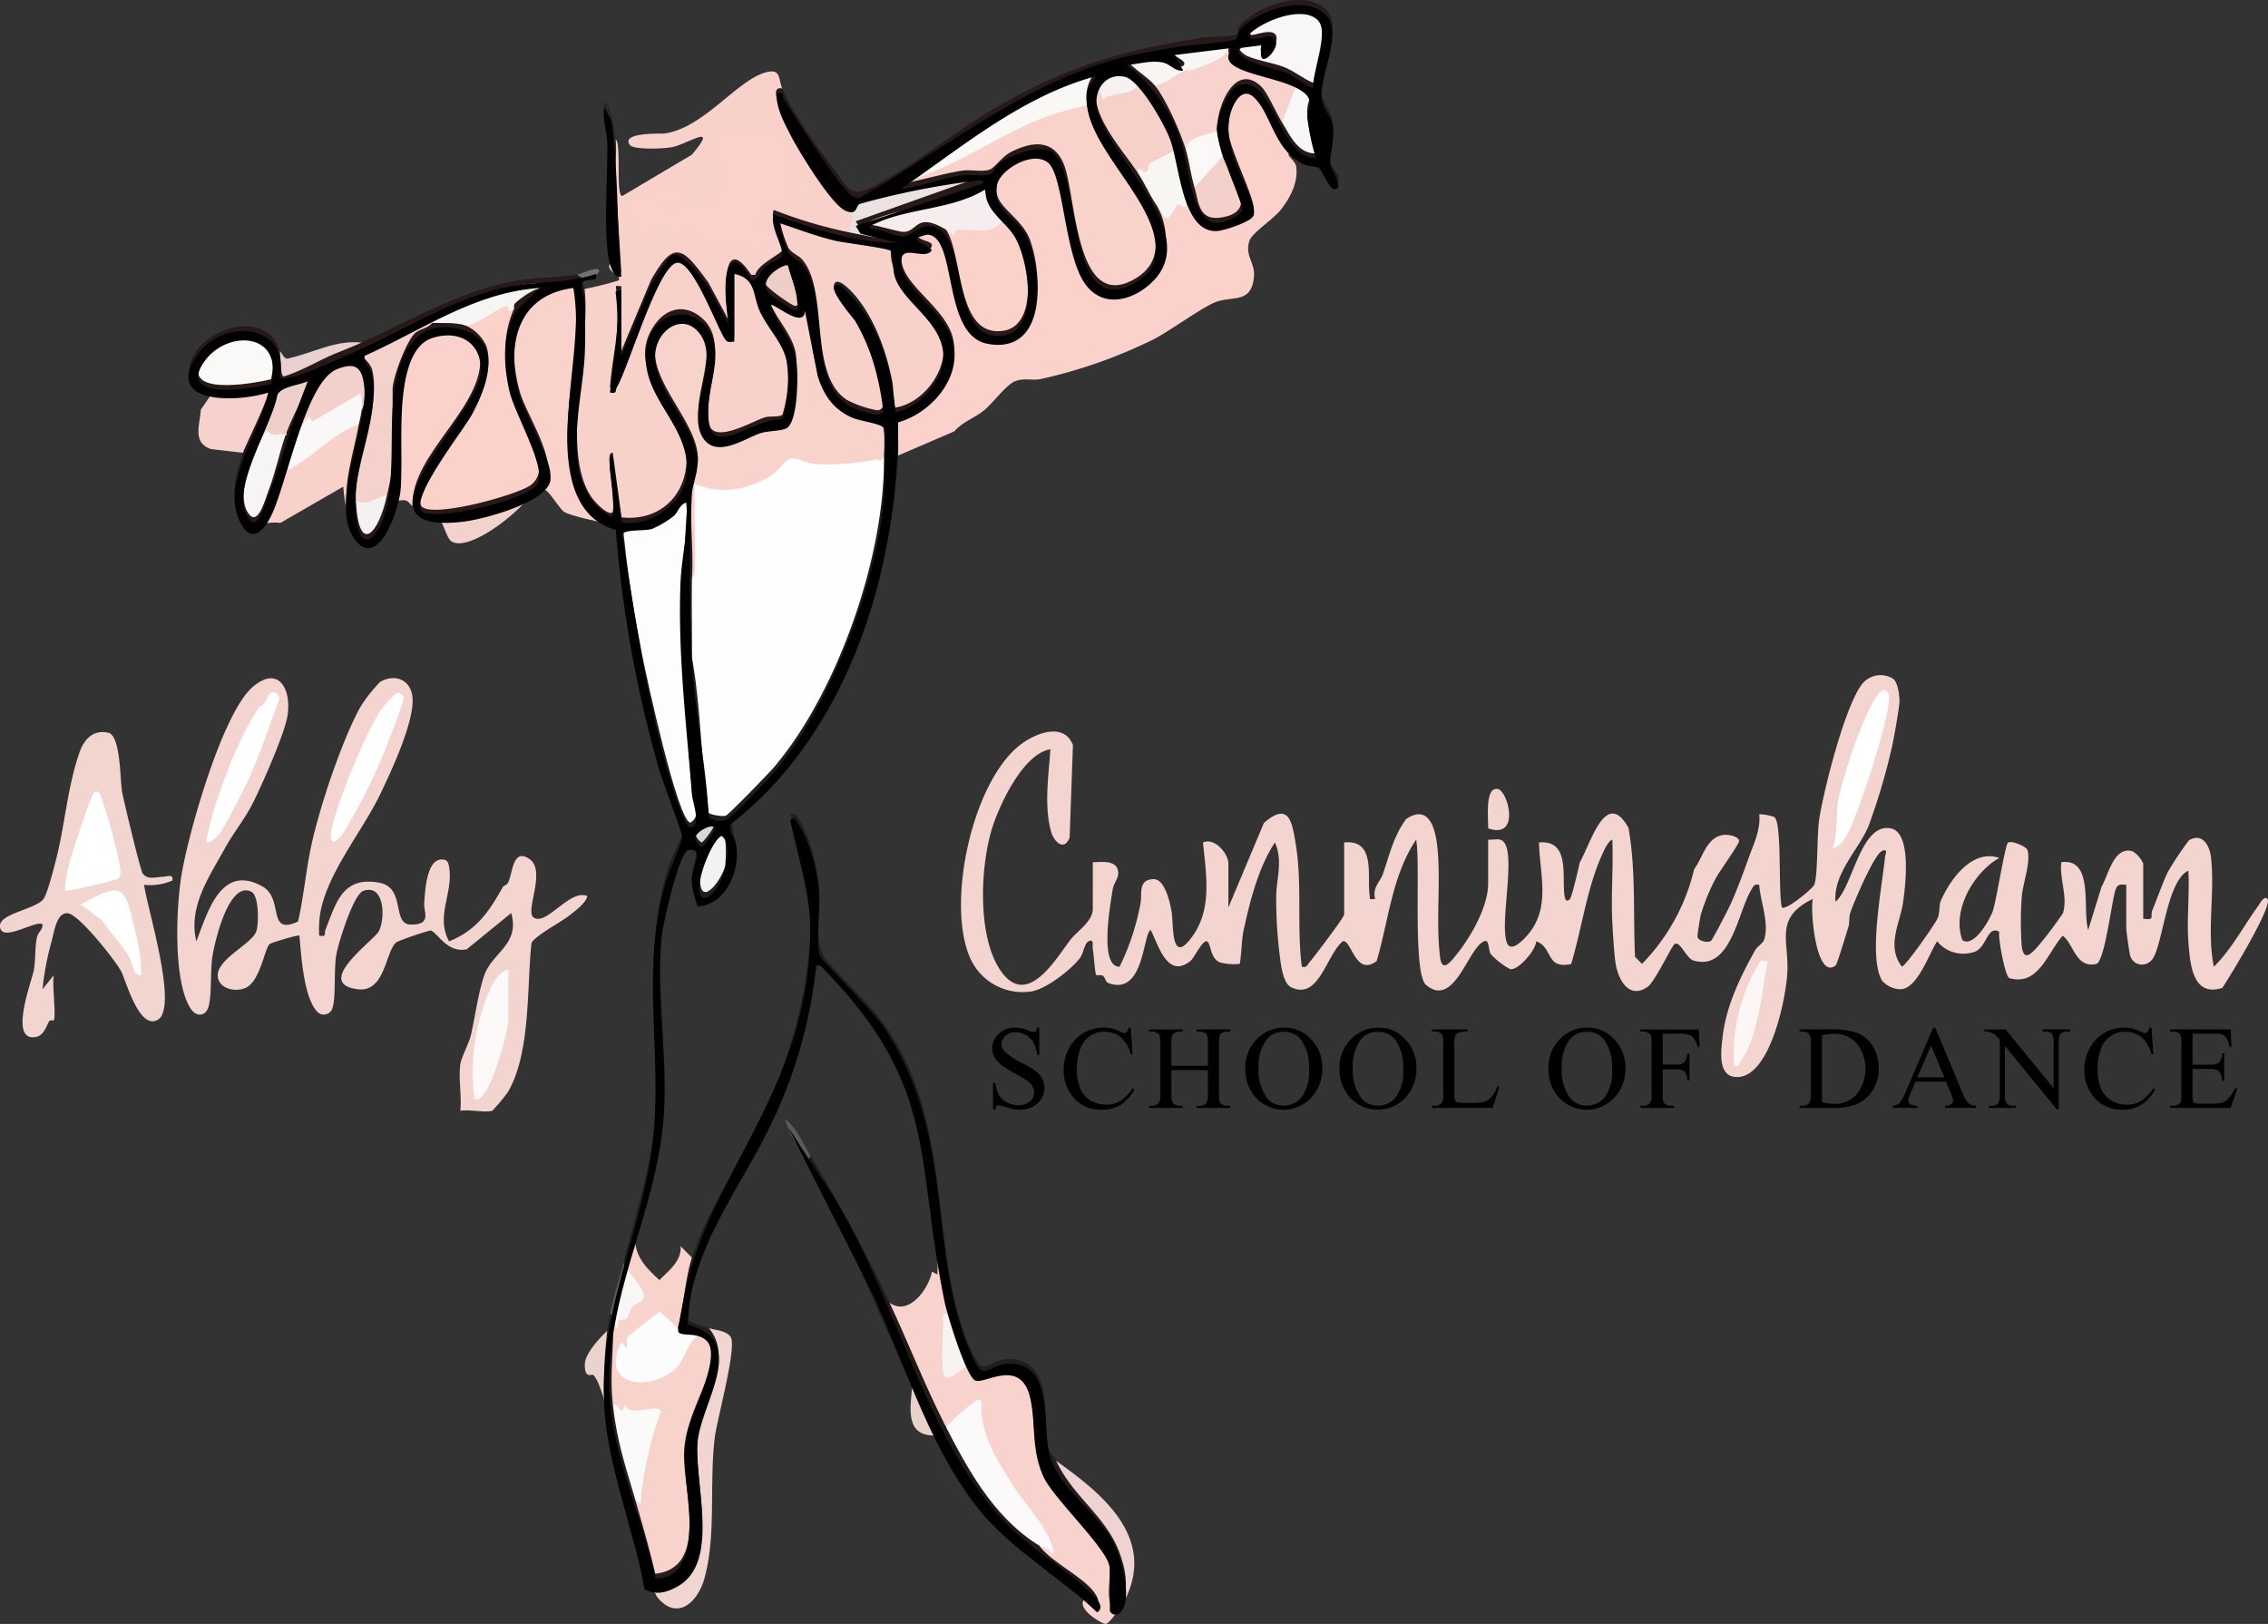 <svg xmlns="http://www.w3.org/2000/svg" xmlns:xlink="http://www.w3.org/1999/xlink" width="392.007" height="280.664" viewBox="0 0 392.007 280.664">
  <rect x="0" y="0" width="392.007" height="280.664" fill="#333333" stroke="none"/>
  <defs>
    <clipPath id="clip-path">
      <rect id="Rectangle_18" data-name="Rectangle 18" width="392.007" height="280.664" fill="none"/>
    </clipPath>
  </defs>
  <g id="Group_50" data-name="Group 50" style="mix-blend-mode: multiply;isolation: isolate">
    <g id="Group_49" data-name="Group 49" clip-path="url(#clip-path)">
      <path id="Path_65" data-name="Path 65" d="M431.474,267.5c.716.081,1.725-.229,2.336.108,2.812,1.553-.524,14.468.957,17.829.8,1.805,3.427-1.264,4.025-2.079,3.391-4.621,1.589-10.071,1.467-15.373,5.364-.453,3.969,5.726,4.391,9.039.086.672.3,1.463.972.724.338-.371,1.493-5.423,1.706-6.352,1.874-3.246,4.5-12.9,8.4-5.942,1.3,7.278.795,14.875,1.13,22.3l1.21,1.221A34.923,34.923,0,0,0,467.08,272.6c1.509-2.01,2.065-5.333,4.889-5.893.864-.171,2.809.185,2.876,1.023.04.507-3.507,5.413-4.1,6.576a34.689,34.689,0,0,0-2.538,6.246c-.117.511-.6,3.559-.554,3.743.179.785,1.818,1.066,2.328.707.287-.2,2.952-5.392,3.321-6.188,1.038-2.24,2.312-5.678,3.163-8.062.885-2.478,2.126-4.928,1.87-7.65a8.9,8.9,0,0,1,2.578.479c1.405.874.661,13.117,1.326,15.624.6.63,5.291-3.179,5.6-3.912.647-1.541.433-8.662.857-11.344.835-5.271,4.3-18.89,7.2-23.056a4.074,4.074,0,0,1,5.583-1.183c.832.6,1.133,3.026,1.082,4.047-.059,1.17-1,6.528-1.308,7.778a110.269,110.269,0,0,1-4.031,13.621c-1.754,4.177-6.108,8.159-5.709,13.076,2.99-2.495,4.277-13.578,9.489-12.693,3.769.639,2.587,10.091,2.174,12.892-.529,3.578-2.9,7.438-.2,11.016.6,0,5.852-7.48,6.212-8.419.4-1.051.2-2.2.506-2.91,1.594-3.7,5.429-9.077,10.117-7.453-4.429,2.487-8.252,9.134-6.368,14.191,1.945,1.441,4.78-3.6,5.27-5.041.575-1.686,2.115-11.438,2.608-11.787.618-.438,3.206.651,3.377,1.278.6,2.2-.84,5.789-1,8.177a59.572,59.572,0,0,0-.006,8.337c.335,2.943,1.695,1.356,2.939-.033a68.121,68.121,0,0,0,4.189-5.574c.892-2.859-.64-5.891-.273-8.815,5.7-.751,3.581,8.136,4.641,11.718l2.3-7.46c1.227-2.1,2.132-7.135,5.409-6.129a4.839,4.839,0,0,1,1.8,2.118v9.517c2.139.314,1.121-.373,1.608-1.54.818-1.959,1.836-4.9,2.689-6.609a56.248,56.248,0,0,1,3.612-5.408c2.414-1.371,3.592,1,3.818,3.052.679,6.153-.762,12.652.479,18.8,3.033-2.948,5.158-7.068,7.719-10.577.229-.314.962-1.779,1.546-1.133,1.011,1.118-6.537,13.506-7.8,15.377-5.141,1.655-5.567-4.117-5.857-7.823-.315-4.027.219-8.375-.013-12.437-3.95,1.827-4.484,14.173-6.546,15.651a2.139,2.139,0,0,1-3.592-1.359c-.126-.613-.593-3.858-.593-4.287v-7.565c-.878-.057-1.514-.176-1.85.834-.688,2.068-1.886,12.556-3.366,12.862-3.516.726-3.805-3.368-5.765-4.9-2.628,2.9-4.16,8.765-9.218,7.342-.714-.2-1.968-6.809-1.76-8.03-2.214-1.2-2.087,3.1-4.649,3.593a5.83,5.83,0,0,1-6.081-1.937c-1.468,2.24-3.491,8.507-6.536,8.281a4.324,4.324,0,0,1-2.971-1.467c-2.47-4.049.025-16.386.5-21.427.039-.4.592-1.472-.514-1-1.361.582-4.86,8.85-5.475,10.633-.273.792-.1,1.762-.361,2.568-.315.971-1.918,6.38-2.193,6.592-3.394,2.623-4.429-9.679-3.94-11.5-6.6,3.2-4.191,7.037-4.388,12.434-.163,4.464-2.9,18.134-8.557,18.347-3.6.136-2.932-4.482-2.629-7.072.614-5.243,3.072-10.325,5.626-14.872.4-.706,1.339-1.125,1.559-1.857.871-2.887-.677-6.527-.881-9.417-.889-.185-.964.239-1.346.846-2.332,3.708-3.494,14.191-10.022,12.225-1.268-.382-2.305-3.484-3.263-2.822-.49.338-3.411,6.489-4.611,7.35-3.282,2.357-5.221-1.323-5.606-4.223-.262-1.973-.449-5.182-.549-7.259-.225-4.616.211-9.308.015-13.927-.709.245-1.4,1.774-1.7,2.439-2.741,6.022-3.526,12.783-5.419,19.065-4.473.918-3.108-2.936-6.044-3.937-.05,1.573-3.185,5.134-4.523,4.809a13.107,13.107,0,0,1-3.323-2.584c-.482-.814-.2-2.652-1.183-2.221-2.768,1.21-5.112,11.641-10,7.546-2.376-1.992-.922-21.208-1.72-25.117-4.195,6.268-4.727,13.913-6.827,20.989-3.7,2.78-4.314-3.8-5.854-3.418-2.869,2.384-4.12,10.276-8.931,7.936-1.556-.757-1.824-4.533-2.054-6.239a77.874,77.874,0,0,1-.518-9.289c-.027-3.054,1.232-6.255-.219-9.491-2.874,4.3-4.392,10.405-5.482,15.5-.226,1.061-.43,5.281-.621,5.48a9.173,9.173,0,0,1-3.41-.253c-1.486-.661-1.469-2.371-1.96-3.337-.719-1.415-2.323,2.455-3.159,3.112-3.967,3.117-5.488-2.749-6.843-5.377-1.348.6-1.111,11.427-7.263,9.192-.566-.206-.591-.964-.961-1.246-.328-.251-1.089-.045-1.22-.189-.155-.17-.427-3.717-.581-4.577-.072-.4.28-1.748-.707-1.226-.741.392-.874,2.085-1.5,2.9-1.589,2.064-5.785,5.33-8.384,5.766a9.92,9.92,0,0,1-10.59-5.773c-4.219-9.554.431-30.824,8.9-37.027,2.569-1.882,7.343-3.726,8.868.225l-.575,15.993c-.965,2.463-2.724.649-3.188-.979-1.265-4.436-.442-9.758-.129-14.291-4.587.728-8.581,9.125-9.947,13.23-2.227,6.692-2.872,19.916,1.809,25.657,4.449,5.457,9.2-2.853,11.571-5.933,1.187-1.539,3.89-3.176,3.89-5.383V271.4c1.4-.018,3.857-.395,4.324,1.327.357,1.317-.7,2.173-.876,3.342-.354,2.3-2.446,13.438,1.183,13.394A42.1,42.1,0,0,0,371.4,278.43c.306-1.47-.542-4.048,2.254-4.1,1.978-.037,2.873,4.21,3.111,5.664.368,2.239-.192,9.625,3.691,4.077,3.333-4.763,2.258-10.609,1.731-16.082,2.1-.908,4.39,2.011,4.39,3.657v7.565l6.144-14.6c4.356-3.781,4.879-.126,5.5,3.683,1.139,6.959.16,14.174,1.044,21.161.936.229.939-.342,1.373-.818.637-.7,5.945-7.7,5.945-8.208V267.986c5.467-.528,3.962,5.687,4.391,9.038.114.886-.168.791.975.725-.547-1.939.854-2.934,1.324-4.292,1.153-3.333,1.864-6.592,4.021-9.514,3.682-2.5,4.95,1.139,5.339,4.342.747,6.138-.249,12.969.524,19.485.347,2.929,1.934.754,3.148-.793,2.383-3.037,5.167-8.031,5.167-11.914Z" transform="translate(-174.257 -122.385)" fill="#f4d4cf"/>
      <path id="Path_66" data-name="Path 66" d="M169.482,15.3c1.934,4.5,6.047,10.171,9.082,14.1,2.229,2.886,2.475,4.894,6.3,2.991,7.042-3.5,15.038-10.157,22.342-14.259,12.111-6.8,20.629-9.277,34.328-11.547,1.786-.3,4.634-.172,6.2-.535.616-.143.433-1.311.95-1.837,3.187-3.239,11.034-6.12,14.755-2.586,3.123,2.966-1,10.587-.783,14.409.084,1.465,1.7,3.226,1.962,4.909.379,2.474-.563,4.935-.442,6.779.086,1.314,1.726,2.283,1.432,3.393-.8,3.025-2.878-2.571-3.4-2.88-.975-.578-2.8-.479-4.39-1.711q-2.077.446-3.43-2.752l-3.1-5.9c-3.479-5.324-4.549,5.591-2.9,7.908l3.211,8.5c2.331,3.772-5.918,6.433-8.264,5.812-2.246-.595-5.271-3.217-4.061-5.264a1.743,1.743,0,0,1-1.139-.363c-.307-.318-2.046-7.931-.814-8.422l-1.266-.771a25.975,25.975,0,0,0-5.023-9.482l-.056-1.46a6.938,6.938,0,0,1-3.868-1.07,12.251,12.251,0,0,1-2.964,2.046,30.619,30.619,0,0,0,7.231,13.489,1,1,0,0,0-.4,1.152c1.988.268,3.9,3.977,3.416,5.856q.583,1.813,1.8,1.879c3.94,14.913-15.794,20.811-17.858,4.155L216.4,31.571c-.808-8.175-11.464-2.134-8.085,3.23,6.817,3.97,9.433,21.915.993,24.571-9.325,2.935-11.078-7.382-12.183-14.036q-.495-4.051-2.148-1.366-6.045-1.154-2.988,3.321l5.409,6.234c4.421,4.988,3.164,11.37-1.2,15.917-1.516,1.579-4.7,3.887-6.7,2.466q-.341,4.353-.362,8.792c-.612.9-1.377.566-1.591-.495a24.924,24.924,0,0,1,0-7.565c-1.256-.082.238-1.332.231-1.24-.008.109-1.249,1.68-1.695,1-1.261,1.806-4.63.243-6.268-.764-5.244-3.224-6.177-10.933-6.691-16.527a5.614,5.614,0,0,1-3.845-1.215c2.792,3.622,3.482,6.181,3.709,10.585.261,5.07-.084,10.684-6.515,10.384q-7.366,4.635-11.533.208c1.2,2.608,1.636,7.2-1.067,8.554q-.315,2.657-1.952,2.928c.854,3.566-7.028,6.963-9.273,4.392q-1.352,2.049-1.952,0a9.728,9.728,0,0,0-1.464-.488c-7.484-1.969-7.857-10.109-7.791-16.75a154.952,154.952,0,0,0,1.106-23.6c-13.014,3.079-8.2,17.84-3.645,26.185,1.1,2.938,2.482,8.237-1.384,8.8a12.211,12.211,0,0,1-1.952.976,19.58,19.58,0,0,1-19.034,2.928c-.21-.2-.51-.965-.976-1.464q-1.674-2.513.406-6.02a146.413,146.413,0,0,1,8.056-12.417c8.083-11.345-6.81-15.677-8.786-3.982q-.729,10.444-1.019,20.913l-1.1.53c-1.369,6.235-6.645,11.707-8.785,2.44-1.257-5.066-.79-9.093.694-14.238l1.258-1.379a1.272,1.272,0,0,1,.488-2.44c.393-.961-.575-6.738-1.235-7.373-1.594-1.535-5.852,3.118-6.1,4.692a23.782,23.782,0,0,1-3.4,5.609c.9,1.737-.091,5.592-1.952,6.345a13.33,13.33,0,0,1-3.9,10.249c-.81.194-1.261,1.575-2.931.748a9.073,9.073,0,0,1-2.109-3.273c-.928-3.2.1-6.658,1.136-9.676l-.723-.829,3.926-9a53.7,53.7,0,0,1-7.365.624L70.9,68c-1.792-.152-3.316-.169-3.8-2.3-1.806-7.943,13.236-13.578,15.514-5.018a5.78,5.78,0,0,1,1.232,3.183,47.316,47.316,0,0,1,12.921-4.647c8.661-3.934,17.163-9,26.656-10.679,3.4-.6,7.018-.539,10.435-1.034q1.267-.239.976.488c-.191.7.435,1.482.488,1.952l1.058.842q-.228,11.079-1.36,22.16c-.079,4.993-.064,11.041,4.2,14.368q-.151-4.125-.564-8.265c.22-1.814,2.013-2.1,2.587-.368L142.6,88.51c13.739-1.085,9.645-14.128,3.722-21.738-3.082-4.6-1.179-13.3,4.771-14.225,9.36-1.453,8.085,12.287,6.573,17.837q-1.274,6.223,8.593.8l2.49-.22c2.255-7.033.067-11.651-3.869-17.166l-1.639-4.926a4.852,4.852,0,0,1-2.051-2.34c.381.184.86.474.976.868.143.486.125,9.641,0,10.133l-.976.712c-.172,1.553-1.544,1.16-2.419.1a42.148,42.148,0,0,0-7.3-12.6,81.759,81.759,0,0,0-9.587,20.9c-.844,1.643-2.623,1.758-3.081-.118a71.6,71.6,0,0,0,1.063-16.928c.789-.574,1.7-1.192,1.8-.128l.976.563a33.511,33.511,0,0,1-.976,10.662c.452-4.225,4.952-17.516,9.362-18,3.016-.328,6.5,5.5,7.751,7.914-.44-4.424,1.391-9.754,5.564-4.489a22.856,22.856,0,0,1,4.086-3.163l-1.53-5.58c-.077-.586.553-1.74.938-1.786,1.029-.123,9.781,2.525,11.494,3.209a5.062,5.062,0,0,1,1.867,1.4,7.421,7.421,0,0,0,1.074-3.014l10.75-3.824a39.656,39.656,0,0,1-9.555,1.94q-1.329,2.417-2.756.506l-1.109.324c-3.451-1.51-13.108-18.07-12.139-20.352.6-1.413,1.354-1.98,2.023-.47" transform="translate(-34.274 0)" fill="#271918"/>
      <path id="Path_67" data-name="Path 67" d="M239.835,28.251c-1.527-.344-1.061,1.324-.864,2.08.877,3.375,7.225,13.731,9.645,16.571.631.74,1.881,1.194,2.444,1.846,1.737.016,2.505,1.24,1.172,2.451.285.962.421,1.6-.684,1.941a79.184,79.184,0,0,1-13.174-3.9c-.812,1.859,1.779,5.749,1.415,7-.183.627-4.31,2.468-4.6,4.221h-.717c-5.254-7.928-4.6,3.96-3.919,7.81l-3.5-6.5c-4.439-6.078-5.872-7.548-9.934-.347l-5.108,12.217V62.414c-.823.03-1.044-.332-.869.615,1.031,5.591-.728,11.358-1.081,16.952,1.176.313,1.642-1.746,2.035-2.6,2.418-5.244,3.451-10.86,6.495-15.953s3.5-4.818,6.8.048c1.772,2.614,3.179,7.562,4.639,9.419.448.569.927.249,1.5.3V59.486c3.778.774,3.26,3.621,4.291,6.2,1.52,3.8,4.524,5.653,4.976,10.152a24.392,24.392,0,0,1-.912,8.745c-.354.511-2.207.248-3.019.49-2.12.634-9.033,4.827-9.73,1.01-.99-5.425,3.619-13.753-1.022-18.011-2.936-2.694-6.319-2-8.46,1.207-5.339,7.991,4.887,14.764,5.57,21.689s-4.091,12.174-11.163,11.408l-1.522-11.166c-.833-.09-.53,1.677-.506,2.215.118,2.633.887,5.287.509,8.029-.791.812-3.177-1.858-3.615-2.481-5.611-7.96-.11-25.93-1.263-36.071a57.244,57.244,0,0,0,5.855-1.471c.8-.839-2.279-1.491-1.463-2.921.618-.043.876-.412.825-1.063a159.429,159.429,0,0,1-.535-19.4.949.949,0,0,1,.686-1.01c1.055.674-.061,10.162,1.215,9.755L224.2,39.7c4.754-5.62-.443-2-3.286-1.337-1.319.31-6.793.533-7.432-.359-1.612-2.248,5.545-1.9,6.068-1.977C226.426,35,232.226,26.507,237.257,25.4c2.38-.522,1.886,1.239,2.578,2.85" transform="translate(-104.627 -12.957)" fill="#f9d1cb"/>
      <path id="Path_68" data-name="Path 68" d="M386.041,42.562c-2.06-.187.295,1.075.479,2.208.444,2.736-1.037,5.482-2.67,7.557-1.262,1.6-4.958,3.965-5.4,5.338-.832,2.587.974,3.715.79,6.121-.36,4.709-3.564,3.42-6.392,4.382-2.483.844-8.259,5.227-11.347,6.711a86.179,86.179,0,0,1-19.177,6.689c-1.48.279-2.867-.277-4.475.406-1.459.619-3.783,3.787-5.261,4.988-1.641,1.333-3.719,1.995-5.148,3.636l-9.725,4.184a18.89,18.89,0,0,1,0-6.833c1.256-.546,2.569-.557,4.067-1.546,3.618-2.387,6.344-7.3,5.477-11.66-1.026-5.161-8.008-8.95-8.868-13.128-.143-.7-.1-2.63.327-2.935.263-.187,4.886,1.319,4.844-.258-.024-.919-2.867-.662-2.428-2.189,2.058-.9,2.971-.28,4,1.6,2.572,4.7,1.45,15.614,8.066,16.824,9.8,1.794,9.616-10.717,7.344-17.1-1.262-3.549-5.257-5.466-5.724-7.94-.917-4.856,6.566-9.223,9.266-5.851,3.847,4.805,1.221,26.495,13.512,22.818,6.515-1.949,7.86-9.147,5.016-14.747q1.821.989,3.072-1.2a2.442,2.442,0,0,0,1.809.224c.612,1.738,2.639,4.24,4.663,4.372,1.175.076,6.672-1.594,7-2.738.5-1.744-4.049-10.361-4.331-13.594-.222-2.538,1.01-9.865,4.4-6.844,2.415,2.152,3.637,8.039,6.815,10.508" transform="translate(-162.498 -16.043)" fill="#fad1cb"/>
      <path id="Path_69" data-name="Path 69" d="M111.716,306.849c.169-1.164,1.5-3.638,1.819-5.014.727-3.107,1.28-7.431,2.324-10.365,1.407-3.955,6.2-5.325,4.64-10.729L112.821,287c-3.485.718-5.085-3.024-6.3-3.257a58.189,58.189,0,0,0-5.711,1.952c-2.08,1.212-1.9,8.855-6.866,8.209-7.676-1,2.719-8.356,3.645-9.967,1.162-2.022,1.113-8.33-2.629-7.037-1.742.6-4.3,8.942-4.672,10.961-.464,2.544-.074,7.253-.635,9.125a1.573,1.573,0,0,1-2.851.61c-2.186-2.608-2.6-9.588-2.907-12.954-.181-.2-4.949,1.261-5.14,1.448-.927.9-1.632,6.429-4.136,7.573-1.491.681-3.925.349-4.636-1.225-1.514-3.35,5.766-6.177,6.493-8.627.39-1.316.449-6.076-.874-6.746-3.88-1.965-6.269,8.476-6.7,10.886-.465,2.6-.092,6.934-.732,9.032-.494,1.618-2.08,1.755-3.037.318-3.07-4.612-2.534-17.152-1.7-22.631,1.081-7.127,7.064-28.418,12.383-33,4.436-3.825,6.768.333,6.012,5.038-.5,3.083-4.554,12.262-6.138,15.333-1.3,2.521-3.291,4.988-4.68,7.522-2.635,4.808-6.389,10.073-4.927,16.057,1.946-4.985,4.232-13.51,11.429-9.472,3.776,2.119.679,8.57,6.148,6.062,1-4.369,1.363-8.914,2.324-13.291,1.457-6.642,5.231-17.944,8.436-23.774a25.842,25.842,0,0,1,3.44-4.366c2.548-1.464,5.262-.377,5.574,2.625.428,4.115-3.7,12.92-5.606,16.862-3.14,6.507-9.328,13.779-10.387,20.847a19.341,19.341,0,0,0-.124,3.532c1.378.247.8-.323,1.1-1.069,1.831-4.634,2.923-9.239,9.274-8.081,4.659.849,2.1,7.22,5.473,7.239,3.667.021,2.191-2.145,2.3-3.7.152-2.081.386-7.644,3.1-7.555.874.029,1.052.447,1.191,1.214.825,4.539-2.4,8.521.009,12.933,4.779-1.9,6.947-5.214,9.294-9.389.156-.279.665-.292.906-.76.8-1.559.776-6.152,3.738-4.039,2.879,2.054-.857,9,.668,10.068,2.2,1.542,6.283-5.032,9.3-3.688-.275,1.224-2.211,2.631-3.184,3.4-1.315,1.038-6.137,3.618-6.483,4.742-.816,7.648-.113,18.938-4.065,25.705a30.929,30.929,0,0,1-2.715,3.251c-1.439.351-3.9-.264-5.512-.009.257-2.518-.353-5.625,0-8.053" transform="translate(-32.144 -122.937)" fill="#f4d4cf"/>
      <path id="Path_70" data-name="Path 70" d="M263.431,146.725c-.054-.125,1.5-1.928,1.95-1.462.361.377-.486,1.539-.486,1.706v7.565l1.462,0c.286-1.471-.592-7.829.49-8.3-.081,2.265.114,4.571,0,6.833-.943,18.674-8.18,41.922-21,55.868-1.477,1.607-7.072,5.991-7.569,7.109-.465,1.045.973,4.376.712,6.522-.691,5.667-8.072,12.132-7.805,2.968.035-1.194,1.183-4.367,1-4.614-.058-.08-1.534-.551-1.946-.3-.979.6-3.369,9.794-3.675,11.491-2.045,11.374.58,23.022-.233,34.418-.494,6.927-3.115,15.843-4.874,22.7q.706,3.714-1.464,4.392-.918.794-.488-1.464c1.979-8.042,4.766-16.341,5.362-24.652,1.108-15.434-2.461-27.062,2.1-42.8.379-1.309,2.605-5.891,2.608-6.48,0-.627-3.528-9.883-4.071-11.854a207.816,207.816,0,0,1-7.459-41.1c.126.015,1.575,0,1.952,0,2.018,14.214,4.49,28.5,8.354,42.19.459,1.626.922,3.253,1.478,4.837.322.919,1.446,3.9,1.154,1.9a247.484,247.484,0,0,1-1.567-52.229q.672-.809-.146-1.091c.659-.966,1.335-1.937,1.952-2.928a117.978,117.978,0,0,1,0,16.593,40.222,40.222,0,0,1,.976,13.343q1.607,12.753,2.718,25.572c-.383.792,1.33,1.1,1.742.938,1.323-.509,9.468-9.749,10.431-11.192,9.671-14.5,15.769-31.019,16.346-48.548l.974-1.587-.975-.594q.1-2.917,0-5.751" transform="translate(-111.629 -74.33)" fill="#1f1e1e"/>
      <path id="Path_71" data-name="Path 71" d="M325.237,455.1a64.6,64.6,0,0,0-.016,9.942q2.045-1.953,3.432-1.158.829-.552,1.814,1.051c5.043-1.28,8.866-2.111,9.919,4.392-.13,10.017,3.043,16.148,10.322,22.874l2.389,3.655a87.084,87.084,0,0,1,1.422,10.487c-.408.535-1.676,2.3-2.185,2.316-.617.02-5.158-2.638-3.672-4.268l.882-.648q-4.474-3.8-9.068-7.524l.377-1.1q1.3-.788.338-1.777l-5.662-8.041c-2.755-4.249-5.422-8.744-5.744-13.928l-3.839,3.387-1.2-.139a8.467,8.467,0,0,1-1.188-.911c-1.594-1.515-8.43-16.79-8.607-19.091a8.79,8.79,0,0,1,.034-1.472c3.389,2.431,6.82-2.521,7.325-5.371l.968.493c.011-.974,0-1.956,0-2.931a2.322,2.322,0,0,1,.809.545c.64.739,1.771,7.931,1.143,9.216" transform="translate(-161.235 -227.996)" fill="#f8d2cc"/>
      <path id="Path_72" data-name="Path 72" d="M9.294,309.073c-.02.035-.663-.085-.8.158-.638,1.149-1.019,2.813-2.882,2.772-3.8-.082-.173-9.629.216-11.518.342-1.659.178-4.1.563-5.781.224-.976,1.035-1.263.946-2.221-1.019-.89-7.324,3.424-7.339.239-.01-2.144,6.347-2.885,7.548-4.672.694-1.033,1.731-5.184,2.116-6.669,1.558-6,2.018-12.9,4.146-18.79.783-2.167,2.376-3.8,4.911-3.224,2.192.5,2.008,8.328,2.4,10.307.341,1.73,3.127,13.429,3.55,14.016.865,1.2,2.48.564,3.462.576.722.009,1.853-.632,1.664.644a9.672,9.672,0,0,1-4.885.739c.457,3.8,5.989,21.254,2.354,23.33-3.228,1.843-5.5-6.817-6.326-8.378-1.032-1.938-7.107-9.591-9.079-10-2.047-.424-2.488,3.183-2.911,4.7a48.98,48.98,0,0,0-1.6,8.4l1.947-2.438c-.32,1.417.431,7.061,0,7.809" transform="translate(0 -132.726)" fill="#f3d5cf"/>
      <path id="Path_73" data-name="Path 73" d="M220.063,440.339c.265,2.735,2.282,4.6,4.148,6.336,1.6-1.634,3.856-3.289,3.663-5.851l1.949,1.955.455.748a42.2,42.2,0,0,0-1.652,10.486l-1.244.967h-1.439c-1.833-3.189-6.319,1.445-6.931,3.648-1.558.179-1.734,2.539-.914,3.649,1.716,2.326,7.39.586,8.767-1.641q1.39-4.176,4.421-4.681c3.381-.72,2.738,5.245,1.822,7.642-4.359,8.514-3.8,16.1-2.7,25.078.072,2.983-.705,7.277-3.65,8.735-2.145,1.062-3.485,1.6-4.52-1.1a30.428,30.428,0,0,1-2.173-11.563,58.1,58.1,0,0,1,3.188-14.835,28.79,28.79,0,0,1-6.032.062l-1.06-1.82-.712-.6c-.211-4.648-.282-9.584.712-14.039.139-.426.3-.42.488,0a20.52,20.52,0,0,1,3.949-4.054,9.627,9.627,0,0,1-2-4.731c.391-1.5,1.121-3.055,1.464-4.392" transform="translate(-110.234 -225.436)" fill="#f7d3cb"/>
      <path id="Path_74" data-name="Path 74" d="M251.558,313.68c.359.595.132.813-.488.488-.763-.394-1.228-1.291-1.453.244a91.346,91.346,0,0,1-7.24,25.47c-5.285,11.691-14.876,22.541-14.763,35.969a24.521,24.521,0,0,0,3.447,1.274c3.494,1.294,2.822,5.53,2.116,8.468-3.743,8-3.34,15.2-2.448,23.844,0,4.685-.08,9.623-4.475,12.321-1.778,1.092-3.728,1.758-5.443.267-1.141-1-4.132-12.955-4.738-15.516-1.324-5.593-1.872-11.323-3.071-16.695a15.717,15.717,0,0,1,.488-12.2c.119-.98.319-1.956.488-2.928.7-.973,1,.2.488.976.246,4.935-.586,9.145,0,14.641a14.142,14.142,0,0,1,2.146,6.77,24.444,24.444,0,0,1,1.758,9.824c1.215,4.189,2.434,8.423,3.435,12.671,9.342-1.016,4.817-14.493,4.961-20.723.15-6.546,4.556-12.03,4.805-17.094.088-1.8-.265-3.094-1.977-3.649-1.64.882-5.32,1.75-3.9-.976,1.053-3.885,1.24-8.381,2.44-12.2,2.779-8.845,9.911-18.637,13.665-27.574,4.863-11.576,8.234-25.87,6.221-38.431-.583-3.637-2.173-7-2.8-10.614,1-.209,1.133.5,1.556,1.123,1.783,2.635,3.053,8.143,3.314,11.327.337,4.1-1.188,9.873,1.472,12.925" transform="translate(-108.542 -147.581)" fill="#251d1b"/>
      <path id="Path_75" data-name="Path 75" d="M186.457,136.47c4.516-3.883-2.128-12.868-3.389-17.352-2.408-8.565-.772-17.437,9.222-18.748,2.438,10.244-5.122,30.666,2.685,39.052.919.987,2.308,1.394,3.2,2.416-1.647-.283-6.15-1.259-7.43-1.961-.522-.286-2.044-2.626-2.685-3.3-.806-.842-.471-.361-1.6-.111" transform="translate(-93.22 -51.386)" fill="#f9d2cb"/>
      <path id="Path_76" data-name="Path 76" d="M332.06,426.708l8.229,9.4c3.586,4.307,5.75,9.582,3.484,15-.133.253-.772,1.2-.976,1.464-2.629-.5-1.171-5.37-1.5-7.533-.891-5.926-8.941-10.882-11.436-16.383-2.134-4.706-1.289-8.745-2.248-13.369-1.509-7.272-6.636-2.711-9.411-3.183a19.52,19.52,0,0,1-1.275-1.992c-2.74-.948-4.2-6.175-3.416-8.785-.827-3.24-1.1-6.539-1.952-9.761.068-16.967-5.01-33.435-15.854-46.371-1.1-1.31-3.462-2.746-3.667-4.385-.029-.229.189-.572.488-.488,5.5,6.311,9.686,9.182,13.6,17.4,7.705,16.19,4.6,36.993,11.846,51.11,1.729,3.37,2.56.2,6.037.269,7.575.144,5.782,9.92,6.618,14.893.244,1.451,1.015,1.821,1.435,2.715" transform="translate(-149.512 -174.227)" fill="#211d1a"/>
      <path id="Path_77" data-name="Path 77" d="M141.043,146.736c1.573-7.163-1.451-22.308,3.881-27.6,2.673-2.652,9.525-1.841,10.161,1.573,1.743,9.358-11.908,17.561-11.6,27-.83-.891-.822-1.274-2.44-.976" transform="translate(-72.208 -60.188)" fill="#fad1cb"/>
      <path id="Path_78" data-name="Path 78" d="M300.009,434.549c3.383,7.22,6.081,14.276,9.761,21.474l1.487.757c3.519,6.821,7.576,13.685,13.989,18.166l.63,1.575c2.055,2.909,8.1,5.613,9.787,8.514a3.088,3.088,0,0,1,.457,2.223c-.732-.591-1.676-.95-2.435-1.464-9.98-6.757-20.36-17.558-25.866-28.306-2.851-1.34-3.533-5.363-3.9-8.3-5.975-13.342-11.092-25.978-18.057-39.043q-.524-1.564.488-.976a271.29,271.29,0,0,1,13.665,25.378" transform="translate(-146.255 -209.397)" fill="#201b19"/>
      <path id="Path_79" data-name="Path 79" d="M240.292,470.339c.914.326,3.117.395,3.792,1.568,1.058,1.837-2.369,14.18-2.759,17.279-.99,7.853.3,17.045-1.831,24.523-1.138,3.992-4.639,7.255-8.019,3.234-.644-.766.185-.28-1.432-1.7a7.765,7.765,0,0,0,7.421-3.56c3.505-5.714.288-15.986.884-22.542.564-6.211,6.453-13.455,1.944-18.8" transform="translate(-117.773 -240.795)" fill="#f0d5d0"/>
      <path id="Path_80" data-name="Path 80" d="M108.2,165.359a36.372,36.372,0,0,1-.729-4.877l-10.862,6.262a8.929,8.929,0,0,0-2.563.079c1.362-3.383,2.712-6.8,3.9-10.249a109.206,109.206,0,0,1,10.944-7.4l1.257.57c-.927,5.312-2.756,9.974-1.952,15.617" transform="translate(-48.146 -76.37)" fill="#f8d1cb"/>
      <path id="Path_81" data-name="Path 81" d="M72.605,138.317a31.738,31.738,0,0,0,9.757-.974c.7.776-3.85,9.646-4.389,11.223l-5.485-.629c-3.306-1.075-1.963-4.153-1.8-6.81Z" transform="translate(-35.981 -70.314)" fill="#f8d0cc"/>
      <path id="Path_82" data-name="Path 82" d="M374.043,517.339c8.166,5.8,17.482,13.405,11.713,24.4a13.346,13.346,0,0,0-.34-7.224c-2-7.211-8.24-10.51-11.373-17.178" transform="translate(-191.495 -264.857)" fill="#eed3d2"/>
      <path id="Path_83" data-name="Path 83" d="M167.077,176.339c-1.852,2.673-10.07,9.267-13.174,7.558-.919-.506-1.387-3.062-1.94-3.425-1-.655-2.362.317-3.92-1.2,5.877,1.318,13.616-.363,19.034-2.928" transform="translate(-75.792 -90.279)" fill="#f2d2cd"/>
      <path id="Path_84" data-name="Path 84" d="M215.879,42.686c.215,2.436-.173,5.123-.02,7.585.317,5.106.711,10.244.994,15.35-.42.5-1.823-1.123-1.95-1.461-1.411-3.768-.3-16.317-.468-21.25-.073-2.084-.923-4.324-.5-6.566.731.08,1.076,1.81,1.233,2.418a31.373,31.373,0,0,1,.714,3.924" transform="translate(-109.465 -18.607)" fill="#262623"/>
      <path id="Path_85" data-name="Path 85" d="M113.2,121.259c-1.686.766-3.018,1.238-4.658,1.93-2.914,1.229-5.7,2.959-8.766,3.915-.7-.026-.5-3.524-.729-4.381.493.327.674,1.448,1.475,1.271,4.184-.922,8.243-3.262,12.678-2.735" transform="translate(-50.706 -62.041)" fill="#ead0d0"/>
      <path id="Path_86" data-name="Path 86" d="M210.5,483.54c-.233-1.042-1.182-4.03-1.954-4.6-.255-.187-1.513.763-1.423-1.941.057-1.718,2.529-4.482,3.865-5.662a78.392,78.392,0,0,0-.488,12.2" transform="translate(-106.034 -241.307)" fill="#ead3cc"/>
      <path id="Path_87" data-name="Path 87" d="M526.98,286.18c.078-1.306-.674-7.211,1.657-6.81,1.8.309,3.995,8.807-1.657,6.81" transform="translate(-269.764 -143.016)" fill="#f4d5cd"/>
      <path id="Path_88" data-name="Path 88" d="M326.656,499.636c-5.03.142-4.287-4.61-3.9-8.3,1.137,2.539,2.652,5.852,3.9,8.3" transform="translate(-165.094 -251.546)" fill="#e8d2ca"/>
      <path id="Path_89" data-name="Path 89" d="M218.971,447.8l.505,1.53c-.008,1.486-1.382,6.326-2.457,7.255h-.488c-.02-.414-.024-.841-.488-.976.559-3.217,1.673-6.156,2.44-9.273-.176.748.152.97.488,1.464" transform="translate(-110.606 -228.508)" fill="#585857"/>
      <path id="Path_90" data-name="Path 90" d="M282.44,402.683l-.488.976c-1.257-2.358-3.313-4.622-3.9-7.321,2.011,1.5,3.1,4.214,4.387,6.344" transform="translate(-142.352 -202.91)" fill="#5b5b5b"/>
      <path id="Path_91" data-name="Path 91" d="M204.043,96.285c.991-.144,2.617-1.2,3.9-.974.542,1.192-2.377,1.445-2.925,1.462-.077,0-.629-.543-.976-.488" transform="translate(-104.462 -48.78)" fill="#707572"/>
      <path id="Path_92" data-name="Path 92" d="M649.047,271.656c.974-2.611.516-6,1-8.511.313-1.616,1.508-5.419,2.065-7.208.563-1.8,4.144-12,5.953-11.606a1.5,1.5,0,0,1,.715,1.635c-.156,4.109-5.125,19.2-7.1,23.208-.333.676-1.651,2.592-2.637,2.483" transform="translate(-332.287 -125.082)" fill="#fff"/>
      <path id="Path_93" data-name="Path 93" d="M619.875,340.284c-1.041,5.158-1.574,13.114-4.732,17.444-.327.448-.018.866-1.12.607a31.3,31.3,0,0,1,4.388-17.713c.42-.665.873-.278,1.464-.338" transform="translate(-314.343 -174.183)" fill="#fdf6f7"/>
      <path id="Path_94" data-name="Path 94" d="M238.329,137.55c.17-1.721.914-2.5,1.021-3.655.667-7.262-10.664-15.436-6.5-22.564a4.24,4.24,0,0,1,7.7.814c1.507,4.9-2.689,12.136-.473,16.091,2.405,4.292,7.2.768,10.343-.31,1.4-.48,3.145-.347,4.163-.718,2.158-.785,2.035-10.164,1.686-12.235-.575-3.413-3.831-6.351-4.759-9.633,1.112.469,4.69,3,5.614,2.912.832-.082.317-2.05,1.209-1.933.689,8.38,1.342,19.782,12.206,20.007a1.459,1.459,0,0,1,.969,1.212,40.343,40.343,0,0,1,.007,5.133l-.283,1.611a33.574,33.574,0,0,1-15.7-.126,15.1,15.1,0,0,1-15.689,4.812l-.062,13.987c-.095.957-.4,1.416-1.457,1.19.383-5.337-.518-11.347,0-16.593" transform="translate(-118.738 -53.929)" fill="#f7d3cc"/>
      <path id="Path_95" data-name="Path 95" d="M293.6,106.624c.205,1.322,1.064,3.832-.687,3.882a18.582,18.582,0,0,1-5.124-1.732c-6.924-4.307-3.07-18.907-7.857-24.354-.688-.782-1.7-.956-2.374-2.018a21.541,21.541,0,0,1-1.525-5.059c6.211,2.492,12.771,3.548,19.31,4.842-.967,7.419,8.874,11.3,9.032,17.85.107,4.428-3.915,9.356-8.33,10.005-.489-1.378-.256-3.14-.492-4.394l-1.2-.984c-1.234-5.394-3.308-10.974-7.392-14.784a32.767,32.767,0,0,1,7.424,15.588Z" transform="translate(-141.307 -39.598)" fill="#f9d1cb"/>
      <path id="Path_96" data-name="Path 96" d="M353.3,36.884a20.949,20.949,0,0,0,1.274,3.364c2.919,6.585,17.356,20.98,6.666,26.78-10.066,5.462-9.861-14.871-11.989-19.995-1.8-4.339-5.4-3.974-9.132-2.1-1.507.756-2.844,2.806-3.756,3.076-1.366.405-3.217-.089-4.73.151-2.733.433-5.819,1.3-8.591,1.9q.212-1.089,1.926-1.692c5.825-3.394,12.728-6.84,18.942-9.675,2.444-1.114,7.261-3.134,9.39-1.811" transform="translate(-165.385 -18.661)" fill="#f9d2cc"/>
      <path id="Path_97" data-name="Path 97" d="M221.453,181.361c4.616.039,6.807-.774,9.273-4.392,1.54-1.493,1.031,2.2,1,2.708-1.087,17.187-.5,30.259.96,47.309.173,2.026,1.785,4.311-.252,5.61-2.173-.026-7.688-25.528-8.315-28.766-1.26-6.515-2.43-13.245-3.1-19.85-.082-.8-.405-2.114.433-2.618" transform="translate(-113.087 -90.42)" fill="#fdfdfd"/>
      <path id="Path_98" data-name="Path 98" d="M156.738,110.956c.756-1.483,5.769-4.389,7.336-4.166.468.067.749.732.96,1.238-2.564,5.843-1.541,11.937.6,17.7,1.3,3.483,6.166,9.8,2.292,12.772-2.29,1.755-18.355,6.161-19.025,3.369-1.361-5.671,14.278-18.49,11.359-27.363a6.993,6.993,0,0,0-3.527-3.547" transform="translate(-76.191 -54.666)" fill="#fad2ca"/>
      <path id="Path_99" data-name="Path 99" d="M335.043,79.291l1.606-.874a16.088,16.088,0,0,0,8.155-1.078c.6.834,1.622,1.428,2.354,2.772,2.211,4.061,4,15.749-2.239,16.656-8.138,1.183-6.868-12.939-9.875-17.475" transform="translate(-171.529 -39.595)" fill="#fad2c9"/>
      <path id="Path_100" data-name="Path 100" d="M433.445,23.684c1.259,1.084-.747,6.184-2.44,6.345-1-1.608-2.534-5.166-3.585-6.177-4.6-4.426-7.823,3.69-7.64,7.641l-.166,1.107a14.9,14.9,0,0,0-5.2,2.309c-.871-2.992-3.438-8.847-5.368-11.225l.265-1.065,11.23-5.185,1.194-.094c-.114,3.554,7.708,4.059,10.543,5.341.793.358.908.836,1.17,1" transform="translate(-209.414 -8.877)" fill="#f8d2cc"/>
      <path id="Path_101" data-name="Path 101" d="M139.2,113.8c-.714.966-2.038,1.006-2.9,1.742-1.549,1.329-3.937,7.824-3.937,9.727V138.45a43.972,43.972,0,0,1-.976,5.124c-.84,1.874-4.735,3.471-5.368.976-.364-7.305,4.372-15.75,2.826-22.591-.268-1.184-1.842-2.386-1.841-2.543.005-.638,9.848-5.445,11.216-6.1.494-.043.975-.084.976.488" transform="translate(-64.508 -58.002)" fill="#f5d1cc"/>
      <path id="Path_102" data-name="Path 102" d="M401.694,41.052q-.308,2.082-3.655,2.742c-.016,1.905-1.24,2.135-2.689,1.162-2.385-3.609-6.906-8.536-7.318-13.017-.1-1.092.284-1.079.485-1.624a13.142,13.142,0,0,0,6.833-.976c3.231,3.128,5.035,7.416,6.345,11.713" transform="translate(-198.649 -15.02)" fill="#f6d1c9"/>
      <path id="Path_103" data-name="Path 103" d="M321.1,44.378c-.292.063-2.826,1.252-1.443-.222,10.817-6.62,20.6-15.544,33.165-18.807a6.863,6.863,0,0,0-1.464,5.852,51.787,51.787,0,0,0-8.148,2.345c-5.7,2.353-11.4,5.908-16.659,8.331-1.705.785-3.927,1.391-5.452,2.5" transform="translate(-163.441 -12.978)" fill="#f9f8f7"/>
      <path id="Path_104" data-name="Path 104" d="M451.605,16.3c-1.753-.733-3.043-1.9-4.887-2.672-1.88-.788-5.727-1.333-7.014-2.26-2.685-1.933,1.3-2.731,3.117-2.384-1.342,4.792,2.953,1.06,2.437-.708-.494-1.691-4.106.032-4.384-.273-1.163-1.271,3.631-3.577,4.751-3.785,10.824-2.014,7.086,5.257,5.981,12.082" transform="translate(-224.649 -1.986)" fill="#f8f6f6"/>
      <path id="Path_105" data-name="Path 105" d="M330.974,71.2c-.731,3.168-5.979,1.656-8.072,2.024-.408.072-.02,1.05-.467.9a5.168,5.168,0,0,0-1.223-.974c-5.308-3.192-4.864.519-7.479.373-.576-.032-3.441-.785-4.344-1-.484-.115-1.469-.15-1.351-.832,6.393-2.722,13.691-2.819,19.766-6.347.153,2.55,1.814,3.976,3.169,5.853" transform="translate(-157.699 -33.455)" fill="#f6eeee"/>
      <path id="Path_106" data-name="Path 106" d="M82.775,126.432c-3.277.83-16.091,3.01-11.689-3.64,3.883-5.868,13.8-5.319,11.689,3.64" transform="translate(-35.927 -60.893)" fill="#faf9f8"/>
      <path id="Path_107" data-name="Path 107" d="M114.705,141.5a20.893,20.893,0,0,1-.488,2.44c-4.172,1.38-7.427,5.137-11.091,7.211-.839.475-1.244,1.2-1.11-.378.7-2.013,1.146-4.228,1.952-6.345q1.04-2.684,2.713-2.414l7.151-4.163c1.687-.14,1.169,2.343.874,3.65" transform="translate(-52.215 -70.573)" fill="#f9f7f8"/>
      <path id="Path_108" data-name="Path 108" d="M116.78,136.449a6.01,6.01,0,0,0-.242-2.926l-8.3,4.876-.484-.973-1.71,1.951c1.4-3.683,4.479-13.03,9.938-11.158,1.53.525,1.783,6.805.8,8.23" transform="translate(-54.29 -65.517)" fill="#f3d0cb"/>
      <path id="Path_109" data-name="Path 109" d="M93.479,152.6c-1.061,3.052-1.7,6.383-2.919,9.526-.613,1.583-1.88,6.572-3.633,3.616-1.786-3.011.448-9.328,2.161-12.165l1.3-2.621c.175-.125,4.36.838,3.093,1.645" transform="translate(-44.166 -77.278)" fill="#f6f4f5"/>
      <path id="Path_110" data-name="Path 110" d="M409.388,53.339c.812,2.664,1.14,6.476,1.952,8.785.3,1.9-1.04.34-1.4.563-.512.32-1.747,3.385-2.505,2.013a12.5,12.5,0,0,0-.979-1.6c-1.295-1.852-2.176-3.979-3.416-5.856.2-2.46,1.3,1.988,1.955-1.7Z" transform="translate(-206.342 -27.307)" fill="#f8f6f3"/>
      <path id="Path_111" data-name="Path 111" d="M423.043,60.681c-.032-1.985,2.94-5.736,4.88-5.368,1.213,3.611,6.524,9.3.015,10.539-4.234.8-4.125-2.559-4.9-5.171" transform="translate(-216.581 -28.305)" fill="#f4d0cb"/>
      <path id="Path_112" data-name="Path 112" d="M403.923,22.665c-1.17-1.441-3.675-2.867-4.88-4.387,2.023-.153,4-.811,6.078-.466,1,.167,3.124,1.954,3.681,1.434,1.125-1.051-2.79-1.718-1.47-2.69l9.769-1.206c.2.128-.48.738-.488.971-.782,1.864-3.934,2.708-5.865,3.558-.433.191-1.108-.05-1.769.233-1.634.7-3.213,2.23-5.056,2.553" transform="translate(-204.294 -7.858)" fill="#f7f6f4"/>
      <path id="Path_113" data-name="Path 113" d="M300.043,67.713c1.622.572,1.508-1.144,2.258-1.387.781-.252,1.85.009,2.742-.2,6.109-1.439,12.1-3.52,18.423-3.775L301.51,70.162l.84,1.345,6.475,1.57c-2.824.265-5.557-.437-8.294-.971-.486-1.912,1.506-2.08-.488-4.392" transform="translate(-153.61 -31.92)" fill="#ece2e1"/>
      <path id="Path_114" data-name="Path 114" d="M151.043,106.652c5.5-2.638,12.208-5.832,18.359-6.294,1.024-.077,1.332-.359,1.163.919-.85-.219-3.948,2.1-4.283,2.569-.236.33-.044.705-.109.854-1.284,1.172-.917-.547-1.2-.491-1.964.388-4.76,3.208-7.1,3.419-1.795-.636-4-.4-5.856-.488-.413-.02-.846-.022-.976-.488" transform="translate(-77.328 -51.338)" fill="#f7f5f4"/>
      <path id="Path_115" data-name="Path 115" d="M305.4,117.131l-1.952.976a37.629,37.629,0,0,0-4.479-12.358c-.528-.879-3.732-4.586-3.716-4.973.111-2.628,3.1.648,3.792,1.48,3.362,4.042,5.389,9.749,6.355,14.874" transform="translate(-151.157 -51.08)" fill="#1f1e1e"/>
      <path id="Path_116" data-name="Path 116" d="M92.043,144.512c.982-2.051,2.1-7.8,3.193-9.252a23.834,23.834,0,0,1,4.387-1.961c1-.292.793.525.625,1.114-.77,2.7-2.823,6.277-3.812,9.123-.328-.666-1.3-.08-1.971-.213-1.772-.355-.665-1.722-2.422,1.189" transform="translate(-47.122 -68.212)" fill="#efcfca"/>
      <path id="Path_117" data-name="Path 117" d="M456.483,30.339c3.931,2.52,1.645,1.5,1.934,5.1a30.157,30.157,0,0,0,1.482,6.61c-3.151.037-4.453-3.118-5.856-5.363Z" transform="translate(-232.452 -15.532)" fill="#f8f6f7"/>
      <path id="Path_118" data-name="Path 118" d="M425.41,46.339a25.273,25.273,0,0,0,.976,4.392l-4.88,5.368c-.655-2.223-.9-4.412-1.464-6.345-.085-2.4,3.5-2.611,5.368-3.416" transform="translate(-215.044 -23.724)" fill="#fbf9f7"/>
      <path id="Path_119" data-name="Path 119" d="M274.3,92.437c1.473-.134,2.2,5.225,2.276,6.4.02.32.5,1.324-.4,1.351-.485.015-4.869-3.076-5.067-3.745-.444-1.5,2-3.895,3.189-4" transform="translate(-138.771 -47.323)" fill="#efcec8"/>
      <path id="Path_120" data-name="Path 120" d="M131.411,175.339c-1.363,6.608-4.887,10.648-5.368.976,1.983.96,3.483-.6,5.368-.976" transform="translate(-64.529 -89.767)" fill="#f5f1f3"/>
      <path id="Path_121" data-name="Path 121" d="M395.876,27.195c-.426,2.35-4.576,1.438-6.1,2.937l-.736-1.961c1.519-4.108,4.111-3.612,6.833-.976" transform="translate(-199.175 -12.876)" fill="#f6f2f2"/>
      <path id="Path_122" data-name="Path 122" d="M468.507,46.22c-1.224-.888-1.316-3.474-1.455-4.876,1.225.888,1.317,3.474,1.455,4.876" transform="translate(-239.112 -21.167)" fill="#8f8f8f"/>
      <path id="Path_123" data-name="Path 123" d="M253.915,56.22c-.843,4.82-4.259,1.488-6.33,3.208-.8.668.084,1.605-1.959.689-1.151,2.825-.341,3.631,1.948,5.12-.785,2.073-3.5,1.249-2.931,4.161-1.682.05-.858-2.275-2.792-2.838-1.794-.523-4.534.964-6.613.395-.492-.135-2.768-3.4-3.038-3.406-.652-.011-1.142,1.865-1.23,1.938-1.139.96-.872-1.214-1.028-1.37A21.581,21.581,0,0,0,226.9,63.5c-.449.063-1.046,2.716-2.754,1.99.942-1.928-1.691-3.955-1.779-4.623-.362-2.749,2.666-1.948,4.107-2.531.717-.29.882-1.332,1.576-1.86,2.648-2.015,4.379,1.025,2.809,2.552-.793.771-2.658-.044-2.32,1.578l9.3-.7c.339-.236.863-5.468.85-6.378-.025-1.684-1.483-3.37-1.4-4.374.187-2.369,3.279-1.161,4.649-1.21,3.765-.135,5.116-1.574,7.507,1.762,2.721,3.8.255,2.947.053,4.823-.366,3.386,4.206,1.495,4.418,1.689" transform="translate(-113.829 -24.33)" fill="#fad1cb"/>
      <path id="Path_124" data-name="Path 124" d="M291.047,76.9l1.231-1.921c.336-.839,1.132-.134,1.2.225.189.938-1.488,1.985-2.435,1.7" transform="translate(-149.005 -38.183)" fill="#fad1cb"/>
      <path id="Path_125" data-name="Path 125" d="M128.582,245.331a1.316,1.316,0,0,1,1.208.751c.147.572-3.451,9.711-4.045,11.059a99.261,99.261,0,0,1-6.5,12.533c-.953,1.374-2.324,2.229-2.042-.077.508-4.16,6.218-18.019,8.774-21.5a17.873,17.873,0,0,1,2.606-2.768" transform="translate(-59.984 -125.594)" fill="#fff"/>
      <path id="Path_126" data-name="Path 126" d="M79.213,262.623c-.926,1.8-2.593,5.046-3.688,6.793-.376.6-2.744,2.773-2.4,1.025,1.241-6.29,5.505-17.68,9.206-22.879,1.441-.254,1.111-2.954,2.687-2.316a1.042,1.042,0,0,1,.545,1.477c-2.04,5.437-3.69,10.721-6.352,15.9" transform="translate(-37.42 -125.507)" fill="#fff"/>
      <path id="Path_127" data-name="Path 127" d="M173.565,343.339v8.541c0,2.439-2.636,11.02-4.18,12.9-.466.568-.787,1.184-1.674,1a35.824,35.824,0,0,1,2.118-17.643c.628-1.566,1.871-4.571,3.736-4.8" transform="translate(-85.697 -175.776)" fill="#fcf9f8"/>
      <path id="Path_128" data-name="Path 128" d="M278.207,161.339c.283,17.129-7.9,40.806-19.048,53.914-.879,1.035-7.749,8.106-8.293,8.326-.494.2-2.893-.194-2.946-.544-1.353-8.848-1.319-17.972-2.894-26.806.036-4.469-.071-8.952,0-13.416a4.108,4.108,0,0,0,.524-1.65c.131-4.971-.174-9.976-.031-14.943,4.491,1.936,9.33,1.05,13.344-1.536,1.02-.657,2.3-2.565,3.109-2.784,1.238-.337,2.846.782,4.28.908a42.573,42.573,0,0,0,10.634-.8c.53-.085.736.691,1.326-.668" transform="translate(-125.429 -82.599)" fill="#fefefe"/>
      <path id="Path_129" data-name="Path 129" d="M251.383,294.25c1.257-.882,1,5.3.859,5.99-.411,2.019-3.864,7-4.308,3.06-.427-3.783,1.843-6,3.449-9.049" transform="translate(-126.906 -150.6)" fill="#f2f2f2"/>
      <path id="Path_130" data-name="Path 130" d="M249.592,291.185c.413.358-1.918,3.405-2.194,3.4-.225,0-1.419-1.078-1-1.937.4-.831,2.527-2.049,3.2-1.468" transform="translate(-126.1 -148.997)" fill="#d7d7d7"/>
      <path id="Path_131" data-name="Path 131" d="M335.043,500.437a30.152,30.152,0,0,1,3.95-3.614c.448-.344,1.7-1.607,2.159-.787-.29,5.391,2.531,9.816,5.29,14.232,2.086,3.339,6.15,7.427,7.138,11.41.066.268.142.793-.232.718-.512-1.039-1.554-1.066-2.2-1.462-7.658-4.706-12.215-12.887-16.105-20.5" transform="translate(-171.529 -253.812)" fill="#fbf9fa"/>
      <path id="Path_132" data-name="Path 132" d="M334.855,465.292a31.2,31.2,0,0,0,3.416,8.785c-.892.241-3.775,3.582-4.322,1.638-.418-1.488-.146-6.821-.07-8.736.037-.939-.5-1.959.976-1.686" transform="translate(-170.852 -238.188)" fill="#f7f3f1"/>
      <path id="Path_133" data-name="Path 133" d="M32.2,295.326c-.365.295-8.823,2.4-9.151,2.066a21.031,21.031,0,0,1,1.111-5.961c.4-1.379,3.443-10.982,4.018-11.116.827-.192.988.654,1.209,1.221a93.957,93.957,0,0,1,3.117,11.57c.108.686.309,1.723-.3,2.219" transform="translate(-11.799 -143.496)" fill="#fff"/>
      <path id="Path_134" data-name="Path 134" d="M39.027,329.986c-1.469.172-1.481-2.2-2.224-3.384-1.362-2.17-3.175-4.013-4.6-6.133l-3.668-2.685c7.409-4.2,7.675-3.076,9.369,4.3a31.2,31.2,0,0,1,1.126,7.9" transform="translate(-14.607 -161.45)" fill="#fff"/>
      <path id="Path_135" data-name="Path 135" d="M232.707,468.364c-2.382,1.346-2.577,4.727-4.633,6.348-4.778,3.767-12.749,2.408-9.026-4.88l.965.97c.041-.589-.184-1.329.108-1.849.172-.307,4.732-3.879,5.517-4.378,1.122.861,2.125,1.874,3.164,2.814.279.252.412.923.8.955.94.077,1.356-.547,3.108.022" transform="translate(-111.652 -237.844)" fill="#fcfcfc"/>
      <path id="Path_136" data-name="Path 136" d="M217.043,497.333c1.31-.149,1.24,2.527,2.2-.006.342,2.481,5.8-.375,6.1,1.24a62.937,62.937,0,0,0-3.42,14.628c-.1,1.151.417,1.633-.97.731-1.736-5.985-3.224-10.207-3.9-16.593" transform="translate(-111.118 -254.612)" fill="#fafaf9"/>
      <path id="Path_137" data-name="Path 137" d="M219.929,449.339c.749,1.1,3.272,3.786,2.888,5.049-.208.688-1.444.946-1.93,1.522-.549.65-.75,1.844-1.105,2.1-.536.388-1.728-.458-1.322,1.573-.8.136-.484-.937-.483-1.462,0-2.853,1.221-5.983,1.952-8.785" transform="translate(-111.563 -230.044)" fill="#f9f6f6"/>
      <path id="Path_138" data-name="Path 138" d="M470.3,364.959a4.549,4.549,0,0,1,1.566.2,2,2,0,0,1,.851.646,4.1,4.1,0,0,1,.605,1.4h.35l-.13-2.982h-10.1v.37h.48a1.86,1.86,0,0,1,.921.24.9.9,0,0,1,.41.43,4.487,4.487,0,0,1,.13,1.361v8.767a3.044,3.044,0,0,1-.241,1.542,1.448,1.448,0,0,1-1.221.491h-.48v.37h5.825v-.37h-.491a1.9,1.9,0,0,1-.921-.241.9.9,0,0,1-.42-.43,4.49,4.49,0,0,1-.13-1.362v-4.264h2.472a2.238,2.238,0,0,1,1.025.185,1.293,1.293,0,0,1,.54.556,2.667,2.667,0,0,1,.205,1.161h.37v-4.594h-.37a2.481,2.481,0,0,1-.526,1.486,1.762,1.762,0,0,1-1.245.375h-2.472v-5.335ZM457.186,366a8.217,8.217,0,0,1,1.371,5.195,7.269,7.269,0,0,1-1.246,4.7,3.938,3.938,0,0,1-3.158,1.491,3.512,3.512,0,0,1-2.882-1.361,8.058,8.058,0,0,1-1.421-5.115,7.638,7.638,0,0,1,1.371-4.924,3.581,3.581,0,0,1,2.923-1.351A3.7,3.7,0,0,1,457.186,366m-7.426-.32a6.866,6.866,0,0,0-2.2,5.275,7.147,7.147,0,0,0,1.907,5.154,6.524,6.524,0,0,0,9.433-.05,7.133,7.133,0,0,0,1.952-5.134,6.925,6.925,0,0,0-1.937-5.009,6.154,6.154,0,0,0-4.579-2.007,6.5,6.5,0,0,0-4.574,1.772m-12.049,10.2a2.854,2.854,0,0,1-1.151.816,7.183,7.183,0,0,1-2.192.23h-.991a6.515,6.515,0,0,1-1.561-.1.716.716,0,0,1-.37-.31,2.773,2.773,0,0,1-.16-1.141V366.85a4.362,4.362,0,0,1,.16-1.531,1.222,1.222,0,0,1,.6-.531,3.747,3.747,0,0,1,1.516-.2v-.37h-6.145v.37h.51a1.469,1.469,0,0,1,1.161.44,2.8,2.8,0,0,1,.28,1.591v8.757a3.223,3.223,0,0,1-.21,1.481,1.363,1.363,0,0,1-1.231.561h-.51v.37H437.92l1.161-3.683-.33-.07a6.681,6.681,0,0,1-1.04,1.847M421.071,366a8.217,8.217,0,0,1,1.371,5.195,7.269,7.269,0,0,1-1.246,4.7,3.938,3.938,0,0,1-3.158,1.491,3.512,3.512,0,0,1-2.882-1.361,8.059,8.059,0,0,1-1.421-5.115,7.638,7.638,0,0,1,1.371-4.924,3.581,3.581,0,0,1,2.923-1.351A3.7,3.7,0,0,1,421.071,366m-7.427-.32a6.866,6.866,0,0,0-2.2,5.275,7.147,7.147,0,0,0,1.907,5.154,6.524,6.524,0,0,0,9.433-.05,7.133,7.133,0,0,0,1.952-5.134,6.925,6.925,0,0,0-1.937-5.009,6.155,6.155,0,0,0-4.579-2.007,6.5,6.5,0,0,0-4.574,1.772m-8.852.32a8.217,8.217,0,0,1,1.371,5.195,7.269,7.269,0,0,1-1.246,4.7,3.937,3.937,0,0,1-3.157,1.491,3.513,3.513,0,0,1-2.883-1.361,8.062,8.062,0,0,1-1.421-5.115,7.637,7.637,0,0,1,1.371-4.924,3.581,3.581,0,0,1,2.922-1.351A3.7,3.7,0,0,1,404.793,366m-7.426-.32a6.866,6.866,0,0,0-2.2,5.275,7.149,7.149,0,0,0,1.906,5.154,6.524,6.524,0,0,0,9.433-.05,7.133,7.133,0,0,0,1.952-5.134,6.927,6.927,0,0,0-1.936-5.009,6.155,6.155,0,0,0-4.579-2.007,6.5,6.5,0,0,0-4.574,1.772m-14.988.951a4.641,4.641,0,0,1,.12-1.326.868.868,0,0,1,.43-.485,1.9,1.9,0,0,1,.911-.23h.49v-.37h-5.815v.37H379a1.9,1.9,0,0,1,.921.24.9.9,0,0,1,.41.43,4.557,4.557,0,0,1,.13,1.371v8.757a3.052,3.052,0,0,1-.24,1.542,1.45,1.45,0,0,1-1.221.491h-.48v.37h5.815v-.37h-.49a1.84,1.84,0,0,1-.911-.241.9.9,0,0,1-.421-.43,4.511,4.511,0,0,1-.13-1.362v-4.133h6.305v4.133a2.942,2.942,0,0,1-.25,1.542,1.438,1.438,0,0,1-1.211.491h-.48v.37h5.805v-.37h-.481a1.9,1.9,0,0,1-.92-.241.9.9,0,0,1-.41-.43,4.491,4.491,0,0,1-.13-1.362V366.63a4.845,4.845,0,0,1,.115-1.326.846.846,0,0,1,.436-.485,1.906,1.906,0,0,1,.911-.23h.481v-.37h-5.805v.37h.48a1.842,1.842,0,0,1,.911.24.9.9,0,0,1,.42.43,4.531,4.531,0,0,1,.13,1.371v3.883h-6.305Zm-7.371-2.722a1.555,1.555,0,0,1-.37.751.659.659,0,0,1-.47.19,1.581,1.581,0,0,1-.6-.22,6.389,6.389,0,0,0-2.9-.721,6.779,6.779,0,0,0-3.488.936,6.591,6.591,0,0,0-2.507,2.637,7.782,7.782,0,0,0-.911,3.733,7.156,7.156,0,0,0,1.381,4.384,6.12,6.12,0,0,0,5.224,2.5,6.028,6.028,0,0,0,3.233-.841,7.123,7.123,0,0,0,2.382-2.652l-.31-.2a7.677,7.677,0,0,1-2.222,2.246,4.689,4.689,0,0,1-2.332.566,5.111,5.111,0,0,1-2.708-.72,4.431,4.431,0,0,1-1.776-2.072,7.926,7.926,0,0,1-.591-3.193,9.747,9.747,0,0,1,.625-3.734,4.282,4.282,0,0,1,4.159-2.872,4.315,4.315,0,0,1,2.762.911,5.808,5.808,0,0,1,1.772,2.982h.31l-.31-4.614Zm-15.838,0a1.242,1.242,0,0,1-.265.626.6.6,0,0,1-.426.155,2.355,2.355,0,0,1-.791-.25,5.719,5.719,0,0,0-2.292-.53,4,4,0,0,0-2.853,1.056,3.342,3.342,0,0,0-1.121,2.517,3.179,3.179,0,0,0,.38,1.541,4.182,4.182,0,0,0,1.116,1.281,20.7,20.7,0,0,0,2.477,1.557,24.508,24.508,0,0,1,2.132,1.276,3.022,3.022,0,0,1,.856.951,2.123,2.123,0,0,1,.275,1.011,2.046,2.046,0,0,1-.726,1.561,2.825,2.825,0,0,1-1.977.66,4.175,4.175,0,0,1-1.987-.48,3.355,3.355,0,0,1-1.346-1.206,6.569,6.569,0,0,1-.7-2.186h-.37V378.1h.37a1.191,1.191,0,0,1,.216-.62.523.523,0,0,1,.395-.15,5.746,5.746,0,0,1,1.236.315,11.532,11.532,0,0,0,1.286.366,6.521,6.521,0,0,0,1.111.09,4.332,4.332,0,0,0,3.078-1.116,3.514,3.514,0,0,0,1.2-2.657,3.392,3.392,0,0,0-.375-1.551,3.834,3.834,0,0,0-1.071-1.286,20.517,20.517,0,0,0-2.6-1.566,11.065,11.065,0,0,1-2.952-2,1.714,1.714,0,0,1-.43-1.131,1.937,1.937,0,0,1,.68-1.447,2.426,2.426,0,0,1,1.722-.635,3.672,3.672,0,0,1,1.781.47,3.364,3.364,0,0,1,1.327,1.271,5.853,5.853,0,0,1,.645,2.152h.37v-4.694Z" transform="translate(-179.915 -186.307)"/>
      <path id="Path_139" data-name="Path 139" d="M708.968,364.959a4.534,4.534,0,0,1,1.411.15,1.6,1.6,0,0,1,.755.611,4.679,4.679,0,0,1,.466,1.471h.39l-.15-2.973H701.381v.37h.481a1.551,1.551,0,0,1,1.2.4,2.92,2.92,0,0,1,.26,1.591V375.4a4.713,4.713,0,0,1-.115,1.311.844.844,0,0,1-.435.481,1.906,1.906,0,0,1-.911.23h-.481v.37h10.459l1.171-3.4h-.4a7.709,7.709,0,0,1-1.271,1.872,2.485,2.485,0,0,1-1,.631,6.23,6.23,0,0,1-1.671.16h-2.3a1.7,1.7,0,0,1-.76-.115.628.628,0,0,1-.281-.31,4.167,4.167,0,0,1-.08-1.1v-4.474h2.983a3.02,3.02,0,0,1,1.261.2,1.257,1.257,0,0,1,.59.55,5.19,5.19,0,0,1,.28,1.271h.37v-4.724h-.37a2.254,2.254,0,0,1-.581,1.621,2.428,2.428,0,0,1-1.551.35h-2.983v-5.365ZM697.8,363.908a1.556,1.556,0,0,1-.37.751.659.659,0,0,1-.47.19,1.569,1.569,0,0,1-.6-.22,6.4,6.4,0,0,0-2.9-.72,6.775,6.775,0,0,0-3.488.936,6.591,6.591,0,0,0-2.507,2.637,7.786,7.786,0,0,0-.911,3.733,7.153,7.153,0,0,0,1.381,4.384,6.118,6.118,0,0,0,5.224,2.5,6.028,6.028,0,0,0,3.233-.841,7.128,7.128,0,0,0,2.382-2.652l-.31-.2a7.68,7.68,0,0,1-2.222,2.247,4.694,4.694,0,0,1-2.332.566,5.109,5.109,0,0,1-2.708-.721,4.427,4.427,0,0,1-1.776-2.072,7.931,7.931,0,0,1-.591-3.193,9.737,9.737,0,0,1,.626-3.733,4.282,4.282,0,0,1,4.159-2.873,4.315,4.315,0,0,1,2.762.911,5.81,5.81,0,0,1,1.772,2.983h.31l-.31-4.614Zm-28.539.68a3.188,3.188,0,0,1,.88.09,3.282,3.282,0,0,1,.9.41,6.129,6.129,0,0,1,.9.911v9.438a3.038,3.038,0,0,1-.22,1.461,1.39,1.39,0,0,1-1.231.52h-.471v.37h4.724v-.37h-.481a1.5,1.5,0,0,1-1.171-.42,2.776,2.776,0,0,1-.27-1.561v-8.357l8.948,10.929h.36V366.57a3.041,3.041,0,0,1,.22-1.461,1.38,1.38,0,0,1,1.221-.521h.481v-.37h-4.724v.37h.47a1.481,1.481,0,0,1,1.171.421,2.69,2.69,0,0,1,.281,1.561V374.4l-8.3-10.179h-3.683Zm-11.574,7.917,2.362-5.485,2.3,5.485Zm5.765,2.692a4.15,4.15,0,0,1,.4,1.391.7.7,0,0,1-.285.561,2.005,2.005,0,0,1-1.1.27v.37h5.354v-.37a2.118,2.118,0,0,1-1.3-.455A5.159,5.159,0,0,1,665.5,375.2l-4.724-11.289h-.35l-4.775,11.169a6.123,6.123,0,0,1-1.131,1.952,2.3,2.3,0,0,1-1.1.39v.37h4.274v-.37a2.558,2.558,0,0,1-1.275-.305.682.682,0,0,1-.3-.545,3.4,3.4,0,0,1,.34-1.181l.921-2.142h5.255ZM641.2,365.269a8.484,8.484,0,0,1,2.052-.29,5.168,5.168,0,0,1,3.933,1.621,7.17,7.17,0,0,1,0,8.858,5.06,5.06,0,0,1-3.853,1.631,10.211,10.211,0,0,1-2.132-.28Zm2.192,12.521q3.953,0,5.885-2.122A6.791,6.791,0,0,0,651,370.934a7.1,7.1,0,0,0-.966-3.723,5.509,5.509,0,0,0-2.552-2.3,12.07,12.07,0,0,0-4.629-.691h-5.525v.37h.511a1.469,1.469,0,0,1,1.161.441,2.8,2.8,0,0,1,.28,1.591v8.768a3.134,3.134,0,0,1-.22,1.481,1.348,1.348,0,0,1-1.221.551h-.511v.37Z" transform="translate(-326.287 -186.307)"/>
      <path id="Path_140" data-name="Path 140" d="M141.546,62.419l5.117-12.209c.5-.9,3.061-4.829,3.669-5.152,1.706-.909,5.329,4.276,6.258,5.491l3.5,6.5c-.3-2.493-1.173-8.17.255-10.241,1.4-2.027,3.457,2.291,3.663,2.431.874.6,1.744-1.652,2.406-2.219.777-.666,2.705-1.3,2.908-2,.364-1.251-2.226-5.141-1.415-7,6.9,2.43,14.053,4.912,21.468,4.874l-6.475-1.57-.839-1.345,21.955-7.335c.111-.874-1.1-.472-1.642-.423a136.077,136.077,0,0,0-19.524,3.92c-.913.3-.345,2-2.384,1.29-2.51-.873-8.338-10.527-9.715-13.24-1.1-2.174-2.492-4.68-2.355-7.156,1.326-.291.832.4,1.205.968,1.864,2.83,9.879,15.873,11.983,16.848a1.855,1.855,0,0,0,1.164.25c14.908-8.5,28.6-20.015,45.573-24.27,2.356-.591,4.929-.99,7.33-1.454,3.774-.73,8.609-.811,11.969-1.594.6-.141.445-1.292.952-1.836,3.01-3.231,11.141-6.014,14.685-2.519,3.125,3.082-.967,10.411-.7,14.329.126,1.88,1.681,3.193,1.955,4.918.39,2.464-.568,4.945-.444,6.781.043.634,2.619,4.2.718,4.16-.9-.018-2.144-3.329-2.686-3.649-.64-.377-1.757-.214-2.72-.7-5.115-2.561-5.464-8.684-8.491-11.515-1.788-1.673-3.164.344-3.813,2.062-2.655,7.037,4.709,15.351,3.752,18.359-.344,1.081-5.069,2.577-6.194,2.673-6.175.526-6.554-11.428-8.259-15.9-.969-2.545-5.216-10.165-7.81-10.745-3.217-.718-5.371,2.168-4.805,5.287,1.6,8.792,19.84,22.6,8.328,31.217-3.119,2.334-7.242,3.049-10.011-.236-4.033-4.784-3.947-19.262-6.829-21.474-2.687-2.062-8.247,1.273-8.77,3.909-.894,4.506,3.5,5.523,5.129,9,2.939,6.287,3.591,20.333-6.736,18.447-7.568-1.382-5.433-16.863-9.647-18.7-.961-.419-1.538.127-2.42.272-.71,1.309,3.675,1.715,1.958,2.684-1.693.955-5.322-1.715-4.807,2.3.537,4.188,8.182,8.385,9.074,13.91.965,5.971-4.211,11.588-9.674,13.116.155,25.173-8.4,53.47-28.8,69.36-.73,1.12.571,2.353.8,3.52.834,4.279-1.6,10.524-6.6,10.749a15.146,15.146,0,0,1-1.039-4.62c.005-1.8,2.277-5.692-.632-5.059-1.58.344-4.443,13.189-4.634,15.371-.891,10.158,1.142,20.538.419,30.677-1.192,16.709-10.465,31.4-9.287,48.83.713,10.546,5.732,20.694,7.848,30.953,4.535.12,5.647-4.323,5.86-8.013.321-5.54-1.446-11-.449-16.555.671-3.739,6.109-13.7,3.5-16.436-1.68-1.758-4.719-.628-4.975-1.719-.076-.325.965-5.7,1.148-6.577,3.9-18.778,18.189-32.52,21.122-54.524,1.552-11.641-.279-15.67-2.7-26.321-.166-.73-.4-1.307.63-1.117,2.516,3.525,3.858,8.613,4.174,12.91.21,2.852-.607,8.339.081,10.655.232.779,9.234,9.722,10.846,12.092,13.131,19.29,7.3,39.137,15.661,57.545,2.087,4.595,2.7.455,7.265,1.027,6.743.845,4.6,11.152,6.037,15.93,1.753,5.82,8.8,10.137,11.275,15.567,1.1,2.418,3.305,9.918.563,11.669a1.03,1.03,0,0,1-1.479-.5v-7.321c0-3.075-9.728-12.027-11.467-15.863-2.134-4.7-1.29-8.744-2.248-13.369-1.565-7.549-8.073-2.4-9.622-3.307-1.593-.938-4.767-11.3-5.23-13.564-5.113-24.974-1.071-37.094-20.734-57.352-.464-.478-.64-.923-1.452-.739a82.638,82.638,0,0,1-7.236,26.2c-5.346,11.711-14.538,22.357-15.009,35.812,10.7,2.739,2.445,13.286,1.749,20.231-.707,7.05,4.137,21.02-3.652,25.142-1.868.988-3.562,1.422-5.545.391-1.736-10.175-6.166-20.6-6.906-30.913-1.2-16.733,6.15-29.608,8.21-45.462,2.039-15.692-2.112-29.912,2.278-45.55.462-1.645,2.941-7.3,2.973-8.047.026-.626-3.513-9.912-4.056-11.858A208.436,208.436,0,0,1,140.6,92.49c-4.426-1.156-6.731-4.69-7.7-8.977-2.379-10.486,2.246-22.208.349-32.81-9.965,1.273-11.639,10.249-9.242,18.765,1.056,3.753,5.865,11.128,5.264,14.553-.662,3.774-11.575,6.65-14.945,7.056-20.818,2.508,1.614-17.7,2.79-25.025.865-5.39-3.142-8.312-8.188-6.724-7.38,2.322-4.825,20.687-5.571,26.636-.387,3.089-3.687,13.259-7.692,8.428-4.914-5.925,2.272-19.809,1.431-26.808-.382-3.175-1.506-4.13-4.715-2.843-5.514,2.211-8.688,20.245-11.489,25.6-1.836,3.51-3.971,4.113-5.588.012-2.568-6.513,3.963-15.145,5.237-21.587-5.01,1.65-18.115,2.233-12.408-6.313,4.509-6.753,16.294-5.69,14.363,3.866a5.705,5.705,0,0,0,1.178-.034c2.7-.362,7.868-2.848,10.621-4.024,9.332-3.986,18.476-10.157,28.589-11.918,4.708-.82,9.692-.45,14.268-2.077.4,1.731-1.565.524-2.234,1.43-.561.759.277,2.561.309,3.674.079,2.813.127,6.031,0,8.825-.4,8.76-4.936,22.9,4.612,28.046.844,0-.249-7.509-.254-8.535,0-.564-.324-1.841.5-1.716L141.6,91.157c4.49,1.066,10.424-3.044,11.14-7.539,1.5-9.437-9.048-14.172-6.571-23.653,1.127-4.316,6.258-6.509,9.728-2.866,3.54,3.716,1.112,9.1.762,13.356-.941,11.468,6.51,2.922,12.765,2.911a22.454,22.454,0,0,0,.695-9.992c-.618-3.263-3.453-5.829-4.749-8.916-1.082-2.579-.565-5.425-4.3-6.191V59.979c-.574-.052-1.052.266-1.5-.3-1.383-1.755-5.621-13.8-8.436-13.327-3.224.538-8.353,18.125-10.324,21.45-.372.627.09,1.231-1.211.961.642-5.854,1.745-10.966,1.007-16.878-.121-.971.116-.7.942-.689ZM261.964,4.467c-2.581-2.749-9.828.139-12.063,2.56,1.041,1.676,3.571-.747,4.649.713,1.156,1.566-3.532,6.13-2.22,1l-3.615.453c-2.6,1.876,6.969,3.941,7.859,4.331.8.348,4.233,2.857,4.54,2.531.054-2.757,2.9-9.408.851-11.586m-15,4.761-9.77,1.206,1.471,2.691c-1.547.168-2.2-1.187-3.681-1.434-2.073-.346-4.054.313-6.077.466a27.685,27.685,0,0,1,9.411,13.278c1.163,3.511,1.71,13.752,5.99,14.036,1.131.075,4.254-1.1,4.55-2.281.25-1-4.386-10.516-4.371-14.057.007-1.717,1.9-6.593,3.46-7.309C254.106,13,255.279,28.59,261.6,28.253a38.984,38.984,0,0,1-1.484-7.1c-.079-1.1.743-2.1.287-3.132-1.613-3.657-13.67-3.883-13.95-7.111-.056-.642.359-1.119.507-1.687m-23.426,4.88c-12.744,3.47-23.021,12.168-33.674,19.512,3.51-.488,7.063-1.828,10.544-2.384,1.5-.24,3.435.264,4.741-.14.953-.294,1.016-1.383,1.678-1.875,1.922-1.427,6.221-3.026,8.559-2.327,4.873,1.457,3.617,20.127,9.166,23.526,2.88,1.765,8.128-1.2,9.017-4.081,2.88-9.337-12.62-19.942-11.522-29.081.163-1.357.973-2.014,1.49-3.151M184.5,40.451c1.642-.017,4.37,1.282,5.7,1.355,1.685.094,3.282-3,6.2-1.294,4.99,2.92,2.28,18.5,10.3,18.5,7.291,0,5.391-12.752,2.9-17.058-1.648-2.847-5.315-4.565-5.1-8.326-5.533,3.487-13.129,3.236-18.809,5.833-.481.22-1.143.325-1.195.994m4.394,31.726c4.015-.6,8.335-5.477,8.333-9.515,0-6.181-7.069-9.35-8.444-14.045-.388-1.327-.228-3.759-.589-4.291-.334-.491-8.031-1.426-9.471-1.754-3.392-.775-6.555-2.022-9.839-3.089a21.576,21.576,0,0,0,1.525,5.059c.682,1.068,1.707,1.238,2.376,2.017,4.955,5.763.753,20.255,8.18,24.519.891.511,5.625,2.4,5.856.879a44.458,44.458,0,0,0-1-5.733,34.257,34.257,0,0,0-3.846-9.819c-.312-.518-6-6.943-2.6-6.185a26.065,26.065,0,0,1,3.1,3.253c4.052,5.171,6.047,12.221,6.431,18.7M170.334,46.8c-.489-.361-5.562,2.245-3.175,4.894a31.953,31.953,0,0,0,4.406,2.9c.9-.027.417-1.036.4-1.35-.14-2.306-1.055-4.258-1.629-6.446m-42.944,3.907c-11.183.734-20.362,7.334-30.237,11.733.029,1.895,1.249,1.885,1.475,4.1.836,8.168-4.009,15.805-2.916,23.9.941,6.964,4.136,2.837,5.183-1.565,1.971-8.286-.221-17.51,2.566-25.252,1.6-4.436,4.513-6.8,9.42-5.965,8.471,1.438,5.755,9.517,2.881,14.849-1.56,2.893-10.47,14.01-8.8,16.688,1.309,2.1,18.778-1.749,20.175-4.819,1.354-2.975-4.114-12.059-4.97-16-1.019-4.692-1.246-9.723,1.4-13.927Zm45.884,3.905c-.042,3.391-5.466-1.376-5.86-.978.943,3.243,3.523,5.788,4.273,9.142.512,2.287.476,11.328-1.7,12.223-1.139.469-3.154.367-4.527.841-2.553.884-7.364,4.266-9.7.913-3.2-4.585,2.883-13.127-.55-18-2.7-3.837-7.241-1.149-7.769,2.972-.79,6.167,6.723,12.283,7.242,18.566.2,2.389-.825,4.031-.952,6.262a286.3,286.3,0,0,0,.022,28.807c.49,8.915,2.479,17.847,2.9,26.787a2.9,2.9,0,0,0,3.216.344c1.439-.943,6.938-6.74,8.287-8.331,9.375-11.057,17.518-32.284,18.721-46.677.167-2,.442-11.222,0-12.559-.258-.773-4.014-1.186-5.483-1.837-3.23-1.432-4.918-3.942-5.928-7.249ZM81.006,67.277c2.291-9.067-7.822-9.486-11.69-3.641-4.4,6.651,8.413,4.469,11.69,3.641m6.366-.463c-1.508.683-4.5.906-5.253,2.307-.97,5.317-7.58,15.3-5.514,20.421,1.678,4.162,3.06-.673,3.814-2.6,2.578-6.591,4.264-13.57,6.953-20.128M150.654,90.07a16.533,16.533,0,0,1-3.823,2.279c-1.378.4-4.984.01-5.169,1.039,1.982,12.372,3.752,24.822,6.861,36.969.467,1.825,3.57,13.574,4.981,13.555,1.955-.026.337-4.536.252-5.611-.958-12.143-2.453-24.386-1.981-36.615.175-4.535,1.469-9.256.991-13.889-1.105.253-1.469,1.722-2.113,2.273m7,53.854c-.672-.582-2.8.637-3.2,1.468-.414.859.779,1.936,1,1.937.276,0,2.607-3.046,2.194-3.4m1.222,1.471c-1.955.88-5.556,10.59-2.931,10.715,2.394.114,5.683-8.753,2.931-10.715" transform="translate(-34.157 -0.925)"/>
      <path id="Path_141" data-name="Path 141" d="M316.353,467.129c4.314,4.616,9.982,7.768,14.52,11.952.974.9,3.267,2.849,1.616,3.856-6.093-5.846-14.339-10.575-19.74-16.971-8.918-10.561-13.054-24.881-18.7-37.307l-15-29.653,5.27,8.144c12.776,17.82,17.226,44.141,32.03,59.979" transform="translate(-142.864 -204.275)"/>
      <path id="Path_142" data-name="Path 142" d="M216.86,67.283c-.916.178-1.206-.424-1.565-1.114-1.823-3.5-.675-17.193-.852-22.085-.07-1.945-.9-3.99-.5-6.078l1.241,2.412c1.213,8.874.853,17.934,1.68,26.865" transform="translate(-109.473 -19.458)"/>
    </g>
  </g>
</svg>
